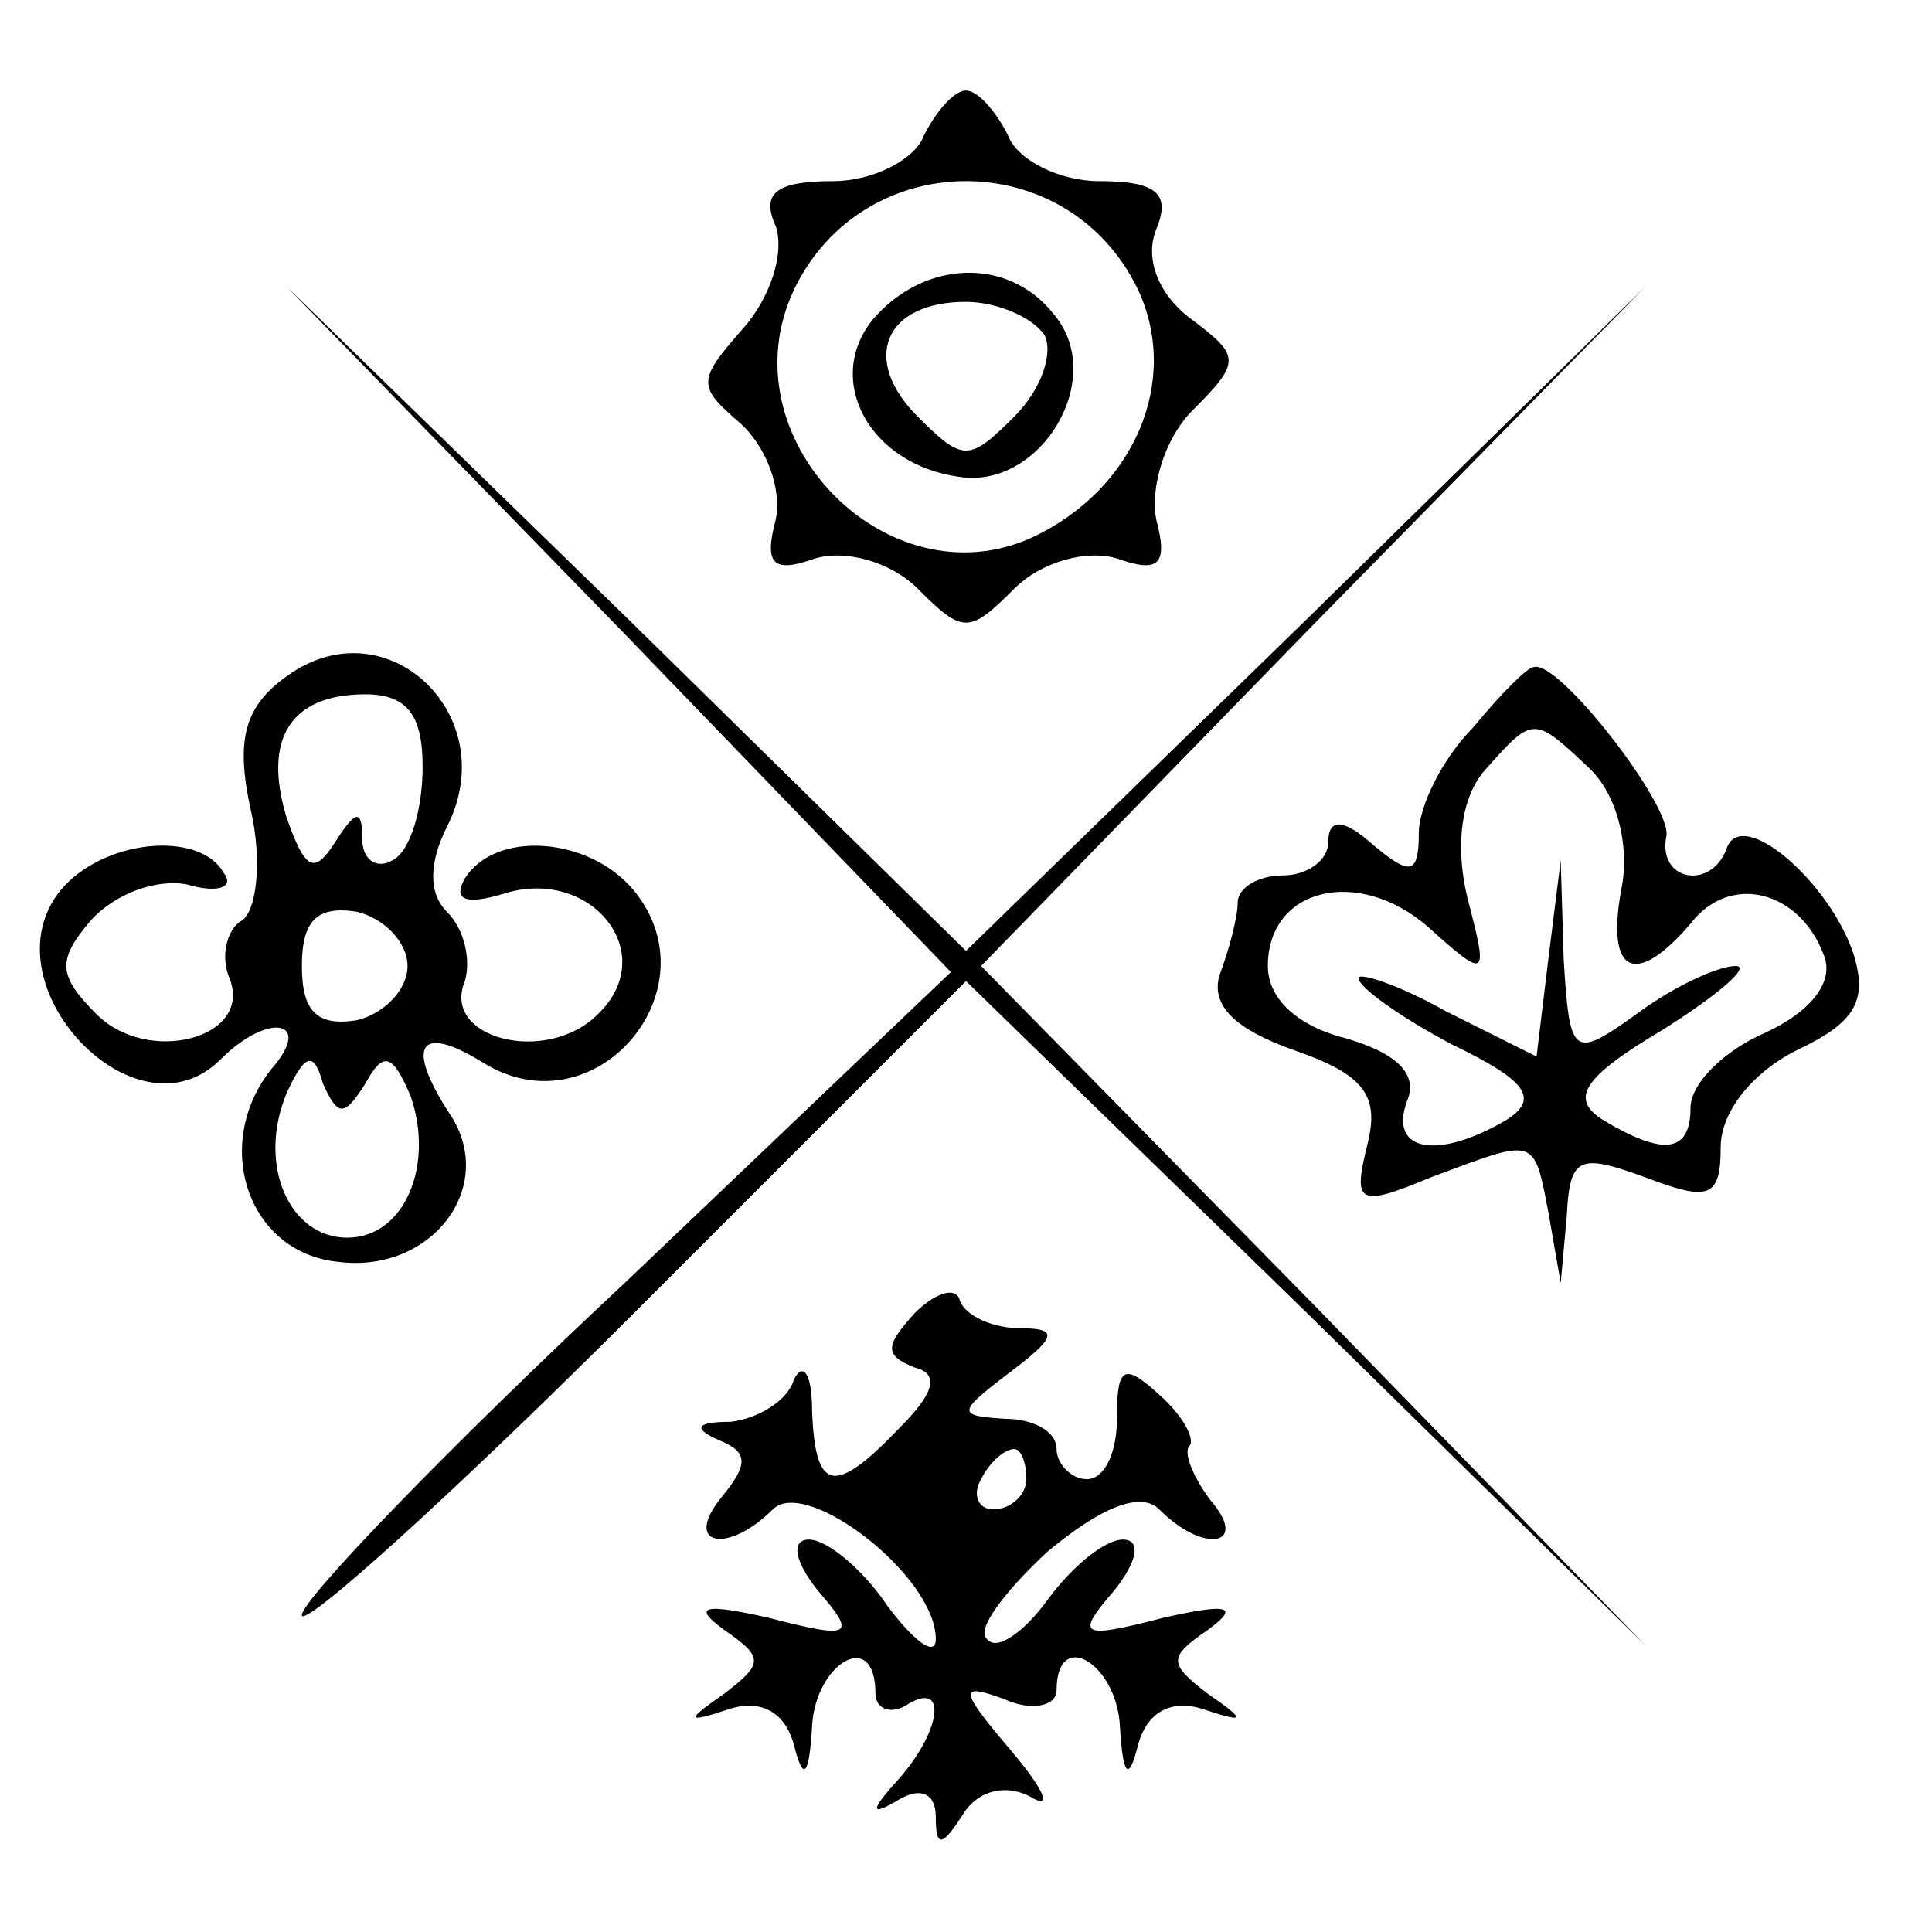 <?xml version="1.0" encoding="UTF-8" standalone="no"?> <svg xmlns="http://www.w3.org/2000/svg" version="1.0" width="64pt" height="64pt" viewBox="0 0 64 64" preserveAspectRatio="xMidYMid meet"><g transform="translate(0,64) scale(0.1,-0.1)" fill="#000000" stroke="none"><path d="M306 595 c-3 -8 -17 -15 -30 -15 -19 0 -24 -4 -19 -15 3 -9 -2 -24 -11 -34 -15 -17 -15 -19 -1 -31 9 -8 14 -22 12 -32 -4 -15 -1 -18 13 -13 10 3 25 -1 34 -10 15 -15 17 -15 32 0 9 9 24 13 34 10 14 -5 17 -2 13 13 -2 11 3 27 12 36 16 16 16 18 0 30 -11 8 -16 20 -12 30 5 12 0 16 -19 16 -13 0 -27 7 -30 15 -4 8 -10 15 -14 15 -4 0 -10 -7 -14 -15z m71 -51 c14 -30 -1 -66 -35 -82 -48 -22 -102 33 -79 82 23 48 91 48 114 0z"></path><path d="M289 534 c-16 -20 -1 -48 29 -52 27 -4 49 33 31 54 -15 19 -43 18 -60 -2z m57 -5 c3 -6 -1 -18 -10 -27 -15 -15 -17 -15 -32 0 -19 19 -11 38 16 38 10 0 22 -5 26 -11z"></path><path d="M205 432 l110 -114 -107 -102 c-60 -56 -108 -106 -108 -111 0 -5 50 40 110 100 l110 110 113 -110 112 -110 -110 113 -110 112 110 113 110 112 -112 -110 -113 -110 -112 110 -113 110 110 -113z"></path><path d="M95 416 c-14 -10 -17 -21 -12 -44 4 -17 2 -34 -3 -37 -5 -3 -7 -12 -4 -19 8 -20 -27 -29 -44 -12 -13 13 -13 18 -2 31 8 9 22 14 32 12 10 -3 16 -1 12 4 -8 14 -40 11 -54 -6 -25 -31 25 -84 53 -56 16 16 31 13 17 -3 -20 -25 -8 -61 22 -64 31 -4 53 25 37 49 -15 23 -10 30 11 17 37 -23 77 24 50 57 -15 18 -46 20 -56 4 -4 -7 0 -9 13 -5 29 9 52 -20 31 -40 -17 -17 -52 -8 -44 11 2 7 0 17 -6 23 -6 6 -6 16 0 28 19 37 -20 74 -53 50z m45 -30 c0 -14 -4 -28 -10 -31 -5 -3 -10 0 -10 7 0 10 -2 10 -9 -1 -7 -11 -10 -9 -16 8 -8 26 1 41 26 41 14 0 19 -7 19 -24z m-5 -66 c0 -8 -8 -16 -17 -18 -13 -2 -18 3 -18 18 0 15 5 20 18 18 9 -2 17 -10 17 -18z m-14 -39 c6 11 9 10 15 -4 8 -23 -2 -47 -21 -47 -19 0 -30 24 -20 48 6 13 9 14 12 3 5 -11 7 -11 14 0z"></path><path d="M488 399 c-10 -10 -18 -26 -18 -35 0 -14 -3 -14 -15 -4 -10 9 -15 9 -15 1 0 -6 -7 -11 -15 -11 -8 0 -15 -4 -15 -9 0 -5 -3 -16 -6 -24 -3 -10 5 -18 25 -25 23 -8 28 -15 24 -31 -5 -20 -3 -21 21 -11 35 13 34 14 39 -12 l4 -23 2 22 c1 20 4 21 26 13 21 -8 25 -7 25 10 0 12 11 25 25 32 19 9 24 16 19 32 -8 24 -37 49 -42 35 -5 -14 -23 -11 -20 4 2 10 -36 59 -44 56 -2 0 -11 -9 -20 -20z m39 -14 c9 -9 13 -26 10 -40 -5 -28 5 -32 23 -11 13 17 36 11 44 -10 4 -9 -4 -19 -19 -26 -14 -6 -25 -17 -25 -25 0 -15 -9 -16 -29 -4 -11 7 -7 14 20 30 19 12 29 21 24 21 -6 0 -21 -7 -33 -16 -21 -15 -22 -14 -24 18 l-1 33 -4 -32 -4 -33 -30 15 c-16 9 -29 13 -29 11 0 -3 14 -13 31 -22 25 -12 29 -18 18 -25 -22 -13 -39 -11 -33 6 4 9 -3 16 -20 21 -16 4 -26 13 -26 24 0 26 30 33 53 13 20 -18 20 -17 13 10 -4 17 -2 33 6 42 16 18 16 18 35 0z"></path><path d="M303 205 c-10 -11 -10 -14 0 -18 8 -2 7 -8 -5 -20 -22 -23 -28 -21 -29 6 0 12 -3 16 -6 10 -2 -7 -12 -13 -21 -14 -11 0 -13 -2 -4 -6 10 -4 10 -8 1 -19 -13 -16 2 -19 17 -4 11 11 54 -22 54 -43 0 -6 -7 -1 -16 11 -8 12 -20 22 -26 22 -6 0 -5 -7 3 -17 13 -15 11 -16 -16 -9 -22 5 -26 4 -15 -4 13 -9 13 -11 0 -21 -13 -9 -13 -10 2 -5 10 3 18 -1 21 -12 3 -12 5 -11 6 6 1 21 21 33 21 11 0 -5 5 -7 10 -4 14 9 12 -8 -2 -24 -10 -11 -10 -13 0 -7 7 4 12 2 12 -6 0 -10 2 -10 9 1 5 8 14 10 22 6 8 -5 5 2 -6 15 -17 20 -18 23 -2 17 9 -4 17 -2 17 3 0 21 20 9 21 -12 1 -17 3 -18 6 -6 3 11 11 15 21 12 15 -5 15 -4 2 5 -13 10 -13 12 0 21 11 8 7 9 -15 4 -27 -7 -29 -6 -16 9 8 10 9 17 3 17 -6 0 -17 -9 -25 -20 -8 -11 -17 -17 -20 -13 -4 3 6 16 20 29 18 15 31 20 37 14 15 -15 30 -12 17 3 -6 8 -9 16 -7 18 2 2 -2 10 -10 17 -12 11 -14 9 -14 -8 0 -11 -4 -20 -10 -20 -5 0 -10 5 -10 10 0 6 -8 10 -17 10 -16 1 -16 2 1 15 16 12 17 15 4 15 -9 0 -18 4 -20 9 -1 5 -8 3 -15 -4z m37 -55 c0 -5 -5 -10 -11 -10 -5 0 -7 5 -4 10 3 6 8 10 11 10 2 0 4 -4 4 -10z"></path></g></svg> 
